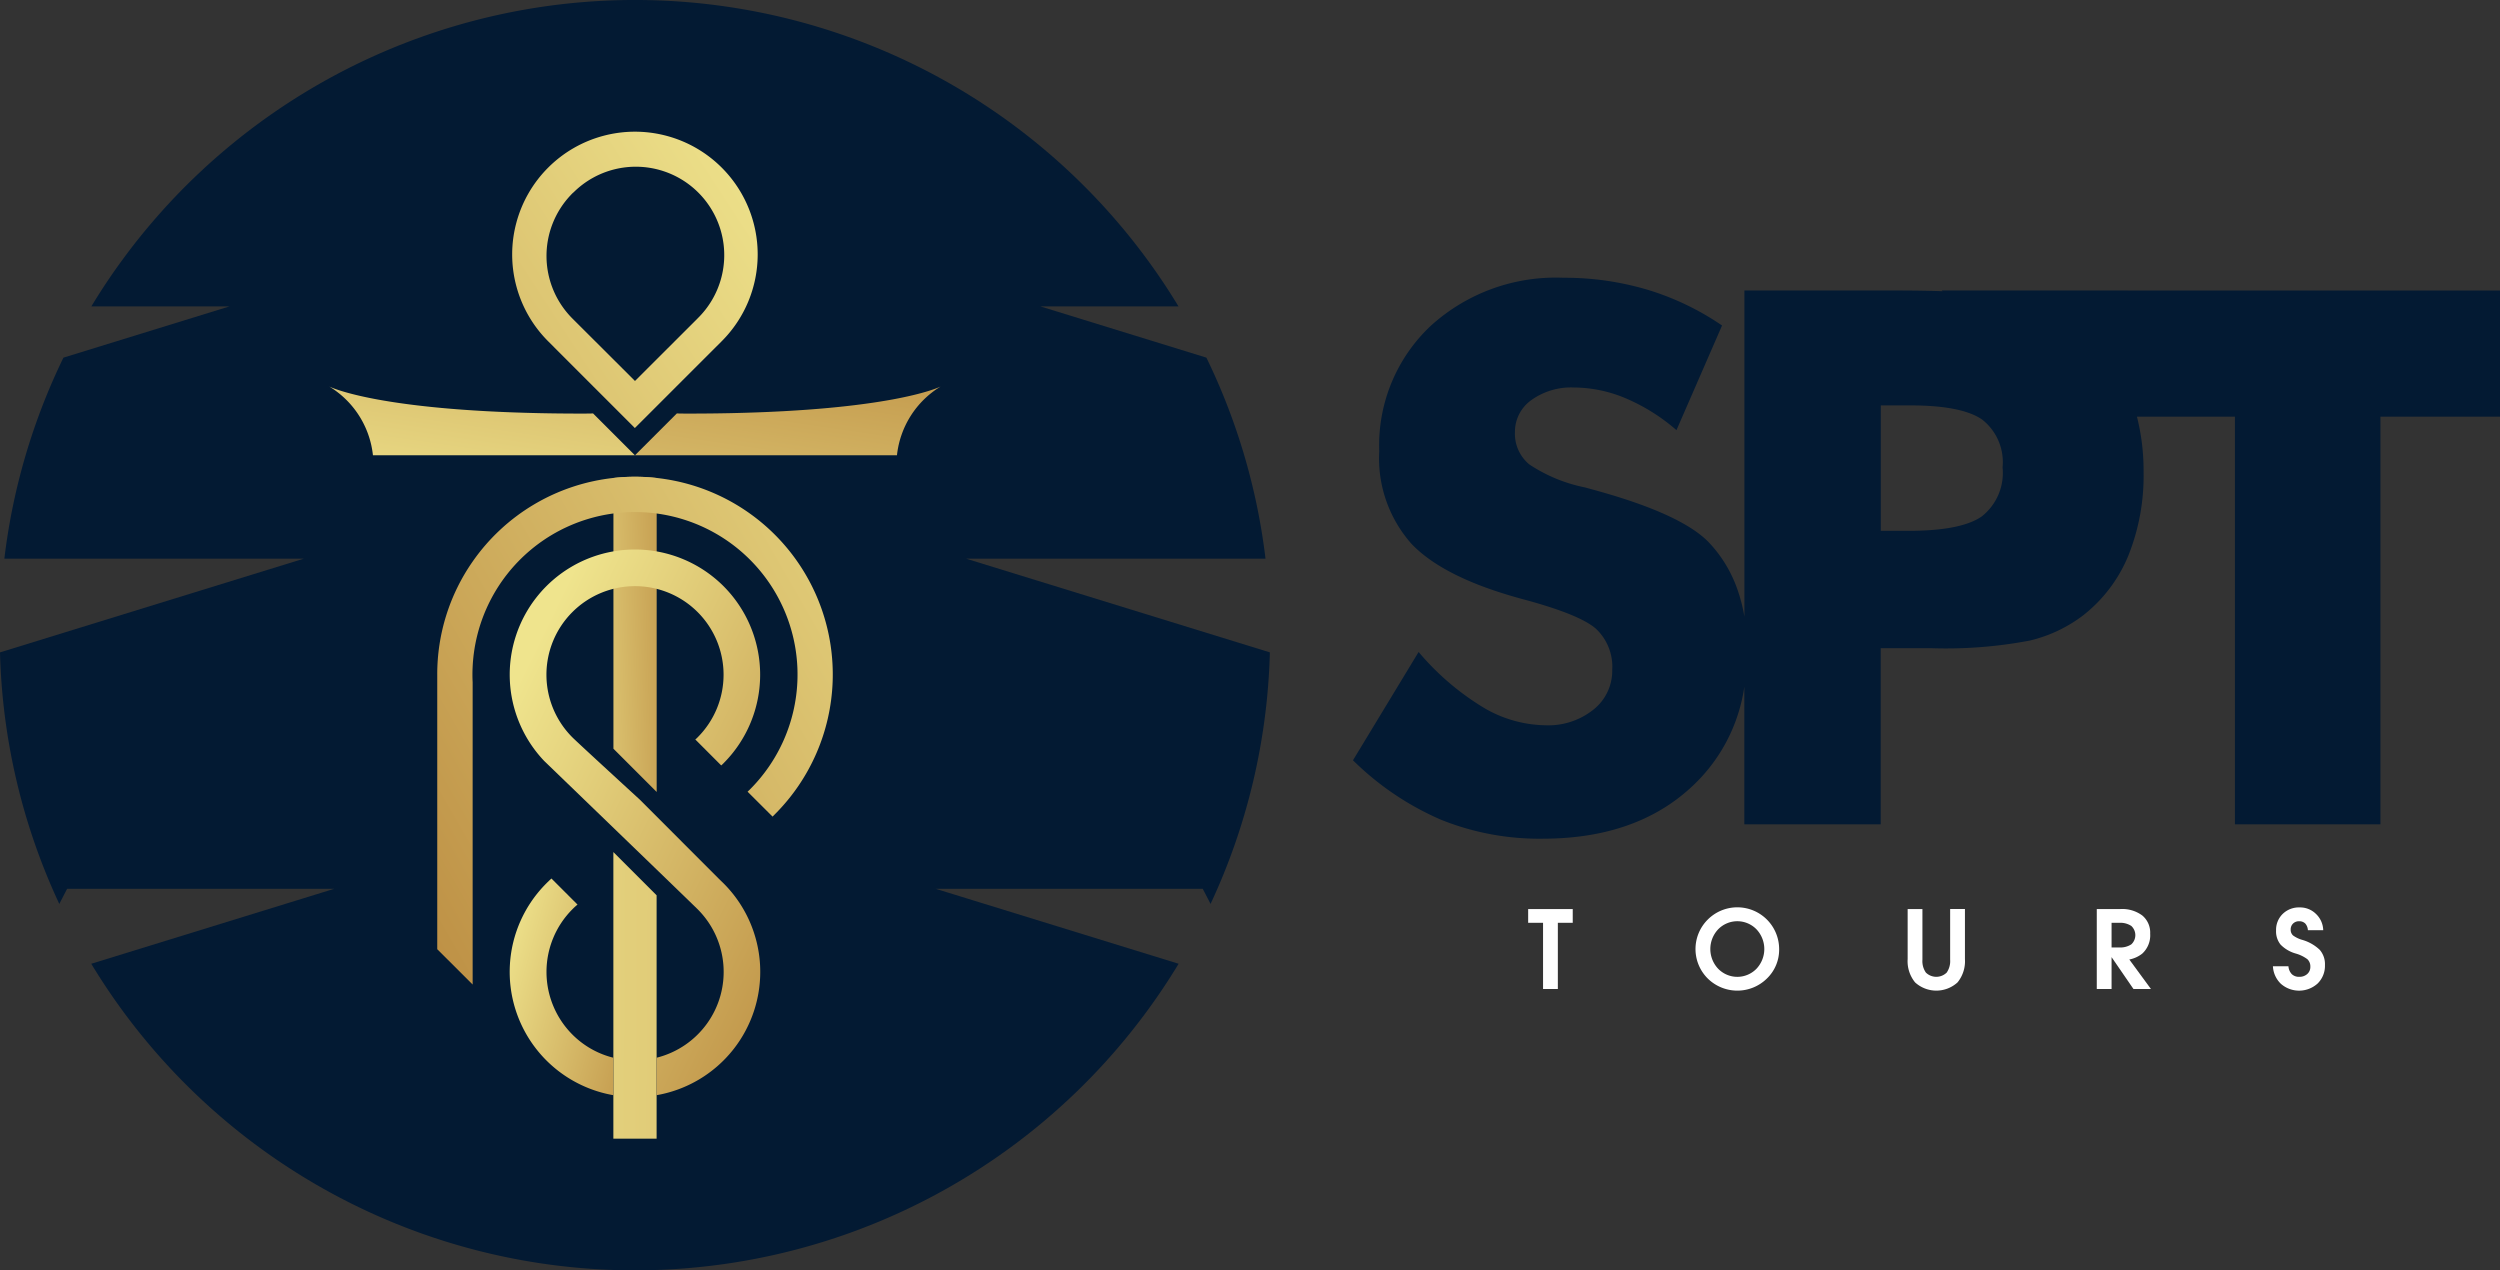 <svg xmlns="http://www.w3.org/2000/svg" xmlns:xlink="http://www.w3.org/1999/xlink" width="188.11" height="95.586" viewBox="0 0 188.11 95.586">
  <rect x="0" y="0" width="188.11" height="95.586" fill="#333333" stroke="none"/>
  <defs>
    <linearGradient id="linear-gradient" x1="-1.151" y1="3.234" x2="1.457" y2="-0.782" gradientUnits="objectBoundingBox">
      <stop offset="0" stop-color="#efe48d"/>
      <stop offset="1" stop-color="#bb8c41"/>
    </linearGradient>
    <linearGradient id="linear-gradient-2" x1="-0.271" y1="1.688" x2="2.336" y2="-2.329" xlink:href="#linear-gradient"/>
    <linearGradient id="linear-gradient-3" x1="1.034" y1="0.002" x2="-1.449" y2="1.953" xlink:href="#linear-gradient"/>
    <linearGradient id="linear-gradient-4" x1="-1.356" y1="0.936" x2="1.818" y2="0.194" xlink:href="#linear-gradient"/>
    <linearGradient id="linear-gradient-5" x1="-5.265" y1="0.3" x2="17.358" y2="1.159" xlink:href="#linear-gradient"/>
    <linearGradient id="linear-gradient-6" x1="0.262" y1="0.027" x2="1.155" y2="0.975" xlink:href="#linear-gradient"/>
    <linearGradient id="linear-gradient-7" x1="-0.028" y1="0.171" x2="1.425" y2="1.02" xlink:href="#linear-gradient"/>
    <linearGradient id="linear-gradient-8" x1="1.359" y1="-0.245" x2="-0.183" y2="0.894" xlink:href="#linear-gradient"/>
  </defs>
  <g id="logo" transform="translate(-160.212 -253.562)">
    <path id="Path_54" data-name="Path 54" d="M230.611,320.437h20.1l.589,1.139a47.565,47.565,0,0,0,4.462-18.927L232.91,295.6h22.524a47.467,47.467,0,0,0-4.448-15.128l-12.5-3.857h10.4a47.807,47.807,0,0,0-81.8,0h10.4l-12.5,3.857A47.477,47.477,0,0,0,160.54,295.6h22.524l-22.852,7.05a47.556,47.556,0,0,0,4.462,18.927l.589-1.139h20.1l-18.284,5.641a47.806,47.806,0,0,0,81.817,0Z" transform="translate(0 0)" fill="#031a33"/>
    <g id="Group_345" data-name="Group 345" transform="translate(184.983 263.472)">
      <g id="Group_343" data-name="Group 343" transform="translate(23.008 19.173)">
        <path id="Path_55" data-name="Path 55" d="M279.621,312.246a6.913,6.913,0,0,0-3.287,5.175H256.622l3.15-3.15c1.449.008-.925.012.809.012q1.708,0,3.229-.033C275.622,314,279.261,312.416,279.621,312.246Z" transform="translate(-256.622 -312.246)" fill="url(#linear-gradient)"/>
      </g>
      <g id="Group_344" data-name="Group 344" transform="translate(0 19.173)">
        <path id="Path_56" data-name="Path 56" d="M210.2,312.246a6.912,6.912,0,0,1,3.287,5.175H233.2l-3.15-3.15c-1.449.008.925.012-.809.012q-1.708,0-3.229-.033C214.2,314,210.556,312.416,210.2,312.246Z" transform="translate(-210.196 -312.246)" fill="url(#linear-gradient-2)"/>
      </g>
      <path id="Path_58" data-name="Path 58" d="M253.747,276.262a9.237,9.237,0,0,0-13.062,13.065l3.37,3.374h0l3.15,3.15h.008l3.15-3.15,3.378-3.374A9.235,9.235,0,0,0,253.747,276.262Zm-1.822,11.352-4.707,4.7-.927-.928-3.78-3.771a6.66,6.66,0,0,1-.12-9.294c.037-.041.078-.083.12-.124a.412.412,0,0,1,.066-.058l.062-.058a6.653,6.653,0,0,1,9.286,9.53Z" transform="translate(-224.211 -273.558)" fill="url(#linear-gradient-3)"/>
      <path id="Path_59" data-name="Path 59" d="M256.6,326.046v23.622l-3.254-3.254V326.046a14.2,14.2,0,0,1,1.623-.091A14.355,14.355,0,0,1,256.6,326.046Z" transform="translate(-231.96 -299.988)" fill="url(#linear-gradient-4)"/>
      <path id="Path_60" data-name="Path 60" d="M256.593,386.182v18.311h-3.254V382.928Z" transform="translate(-231.958 -328.726)" fill="url(#linear-gradient-5)"/>
      <path id="Path_61" data-name="Path 61" d="M253.692,362.105a9.418,9.418,0,0,1-5.034,15.943v-2.819a6.654,6.654,0,0,0,3.088-11.17C251.287,363.6,240.2,352.9,240.2,352.9a9.418,9.418,0,0,1,5.2-15.769,9.434,9.434,0,0,1,8.288,2.612,9.432,9.432,0,0,1,0,13.335,2.1,2.1,0,0,1-.169.158l-1.95-1.954a1.51,1.51,0,0,0,.174-.158,6.664,6.664,0,1,0-9.422,0c.451.451,5.088,4.7,5.088,4.7l5.937,5.945.174.17Z" transform="translate(-224.023 -305.552)" fill="url(#linear-gradient-6)"/>
      <path id="Path_62" data-name="Path 62" d="M245.4,400.43v2.819a9.418,9.418,0,0,1-5.034-15.943c.124-.124.248-.244.377-.36l1.962,1.962a4.527,4.527,0,0,0-.385.352,6.672,6.672,0,0,0,0,9.427A6.6,6.6,0,0,0,245.4,400.43Z" transform="translate(-224.021 -330.753)" fill="url(#linear-gradient-7)"/>
      <path id="Path_63" data-name="Path 63" d="M252,351.353l-.169.17-1.88-1.875c.058-.054.116-.108.174-.166a12.226,12.226,0,0,0-7.017-20.766,12.226,12.226,0,0,0-13.844,11.53,11.05,11.05,0,0,0,0,1.176v22.736L226.6,361.5V340.834a14.817,14.817,0,0,1,2.662-8.5,14.876,14.876,0,0,1,10.59-6.293,14.2,14.2,0,0,1,1.622-.091,14.356,14.356,0,0,1,1.631.091A14.877,14.877,0,0,1,252,351.353Z" transform="translate(-218.471 -299.988)" fill="url(#linear-gradient-8)"/>
    </g>
    <g id="Group_347" data-name="Group 347" transform="translate(262.02 274.46)">
      <g id="Group_346" data-name="Group 346" transform="translate(13.177 47.383)">
        <path id="Path_64" data-name="Path 64" d="M393.352,392.62h-1.12v-1.037h3.354v1.037h-1.12V397.6h-1.113Z" transform="translate(-392.232 -391.464)" fill="#fff"/>
        <path id="Path_65" data-name="Path 65" d="M418.558,396.686a3.127,3.127,0,0,1,0-4.43,3.146,3.146,0,0,1,5.374,2.217,3.01,3.01,0,0,1-.918,2.213,3.173,3.173,0,0,1-4.456,0Zm3.667-.732a2.161,2.161,0,0,0,0-2.968,2.01,2.01,0,0,0-2.881,0,2.162,2.162,0,0,0,0,2.968,2.01,2.01,0,0,0,2.881,0Z" transform="translate(-405.047 -391.342)" fill="#fff"/>
        <path id="Path_66" data-name="Path 66" d="M454.16,395.349a2.523,2.523,0,0,1-.559,1.756,2.373,2.373,0,0,1-3.19,0,2.515,2.515,0,0,1-.562-1.756v-3.766h1.112V395.4a1.506,1.506,0,0,0,.26.963,1.119,1.119,0,0,0,1.566,0,1.509,1.509,0,0,0,.26-.963v-3.818h1.113Z" transform="translate(-421.295 -391.464)" fill="#fff"/>
        <path id="Path_67" data-name="Path 67" d="M478.565,391.583h1.765a2.542,2.542,0,0,1,1.662.487,1.676,1.676,0,0,1,.591,1.369,1.862,1.862,0,0,1-.6,1.5,2.254,2.254,0,0,1-.97.441l1.629,2.221h-1.316l-1.648-2.4v2.4h-1.113Zm1.113,2.889h.568a1.512,1.512,0,0,0,.914-.23.941.941,0,0,0,0-1.389,1.5,1.5,0,0,0-.914-.233h-.568Z" transform="translate(-435.78 -391.464)" fill="#fff"/>
        <path id="Path_68" data-name="Path 68" d="M507.936,393.055a.815.815,0,0,0-.2-.506.625.625,0,0,0-.463-.169.618.618,0,0,0-.454.175.6.6,0,0,0-.177.449.565.565,0,0,0,.179.445,2.194,2.194,0,0,0,.683.33,3.166,3.166,0,0,1,1.323.751,1.64,1.64,0,0,1,.393,1.144,1.862,1.862,0,0,1-.549,1.387,2.077,2.077,0,0,1-2.76.032,1.954,1.954,0,0,1-.606-1.327h1.168a.95.95,0,0,0,.253.594.767.767,0,0,0,.562.2.855.855,0,0,0,.6-.211.7.7,0,0,0,.232-.544.736.736,0,0,0-.226-.572,2.7,2.7,0,0,0-.874-.425,2.558,2.558,0,0,1-1.14-.672,1.582,1.582,0,0,1-.338-1.06,1.674,1.674,0,0,1,.5-1.25,1.747,1.747,0,0,1,1.276-.487,1.7,1.7,0,0,1,1.228.491,1.754,1.754,0,0,1,.544,1.222Z" transform="translate(-449.266 -391.342)" fill="#fff"/>
      </g>
      <path id="Path_69" data-name="Path 69" d="M409.935,296.691l.073.053c-1.053-.035-2.209-.053-3.475-.053H395.091v24.541a12.307,12.307,0,0,0-.529-2.056,9.83,9.83,0,0,0-2.168-3.553q-2.113-2.167-8.807-3.978l-.494-.137a11.73,11.73,0,0,1-4.184-1.729,2.986,2.986,0,0,1-1.084-2.414,2.931,2.931,0,0,1,1.234-2.428,5.133,5.133,0,0,1,3.21-.947,10.134,10.134,0,0,1,3.883.809,14.393,14.393,0,0,1,3.827,2.4l3.43-7.874a20.369,20.369,0,0,0-5.639-2.7,21.842,21.842,0,0,0-6.3-.892,13.983,13.983,0,0,0-10,3.636,12.333,12.333,0,0,0-3.856,9.4,9.7,9.7,0,0,0,2.442,7q2.442,2.552,8.341,4.143,4.307,1.152,5.528,2.236a3.911,3.911,0,0,1,1.221,3.087,3.73,3.73,0,0,1-1.412,2.991,5.442,5.442,0,0,1-3.609,1.18,9.386,9.386,0,0,1-4.732-1.372,19.854,19.854,0,0,1-4.816-4.143l-4.939,8.149a21.609,21.609,0,0,0,6.626,4.473,19.783,19.783,0,0,0,7.641,1.427q7,0,11.195-3.882a12.734,12.734,0,0,0,3.986-7.556V336.86h10.261V323.607h3.841a33.627,33.627,0,0,0,7.381-.576,10.693,10.693,0,0,0,4.006-1.893,11.014,11.014,0,0,0,3.4-4.486,16.166,16.166,0,0,0,1.152-6.325,16.636,16.636,0,0,0-.5-4.143H432V336.86h10.948V306.185h9v-9.493Zm3.018,17q-1.564,1.085-5.515,1.084h-2.085v-9.438h2.2q3.9,0,5.432,1.07A4.068,4.068,0,0,1,414.517,310,4.168,4.168,0,0,1,412.953,313.689Z" transform="translate(-365.643 -295.731)" fill="#031a33"/>
    </g>
  </g>
</svg>
